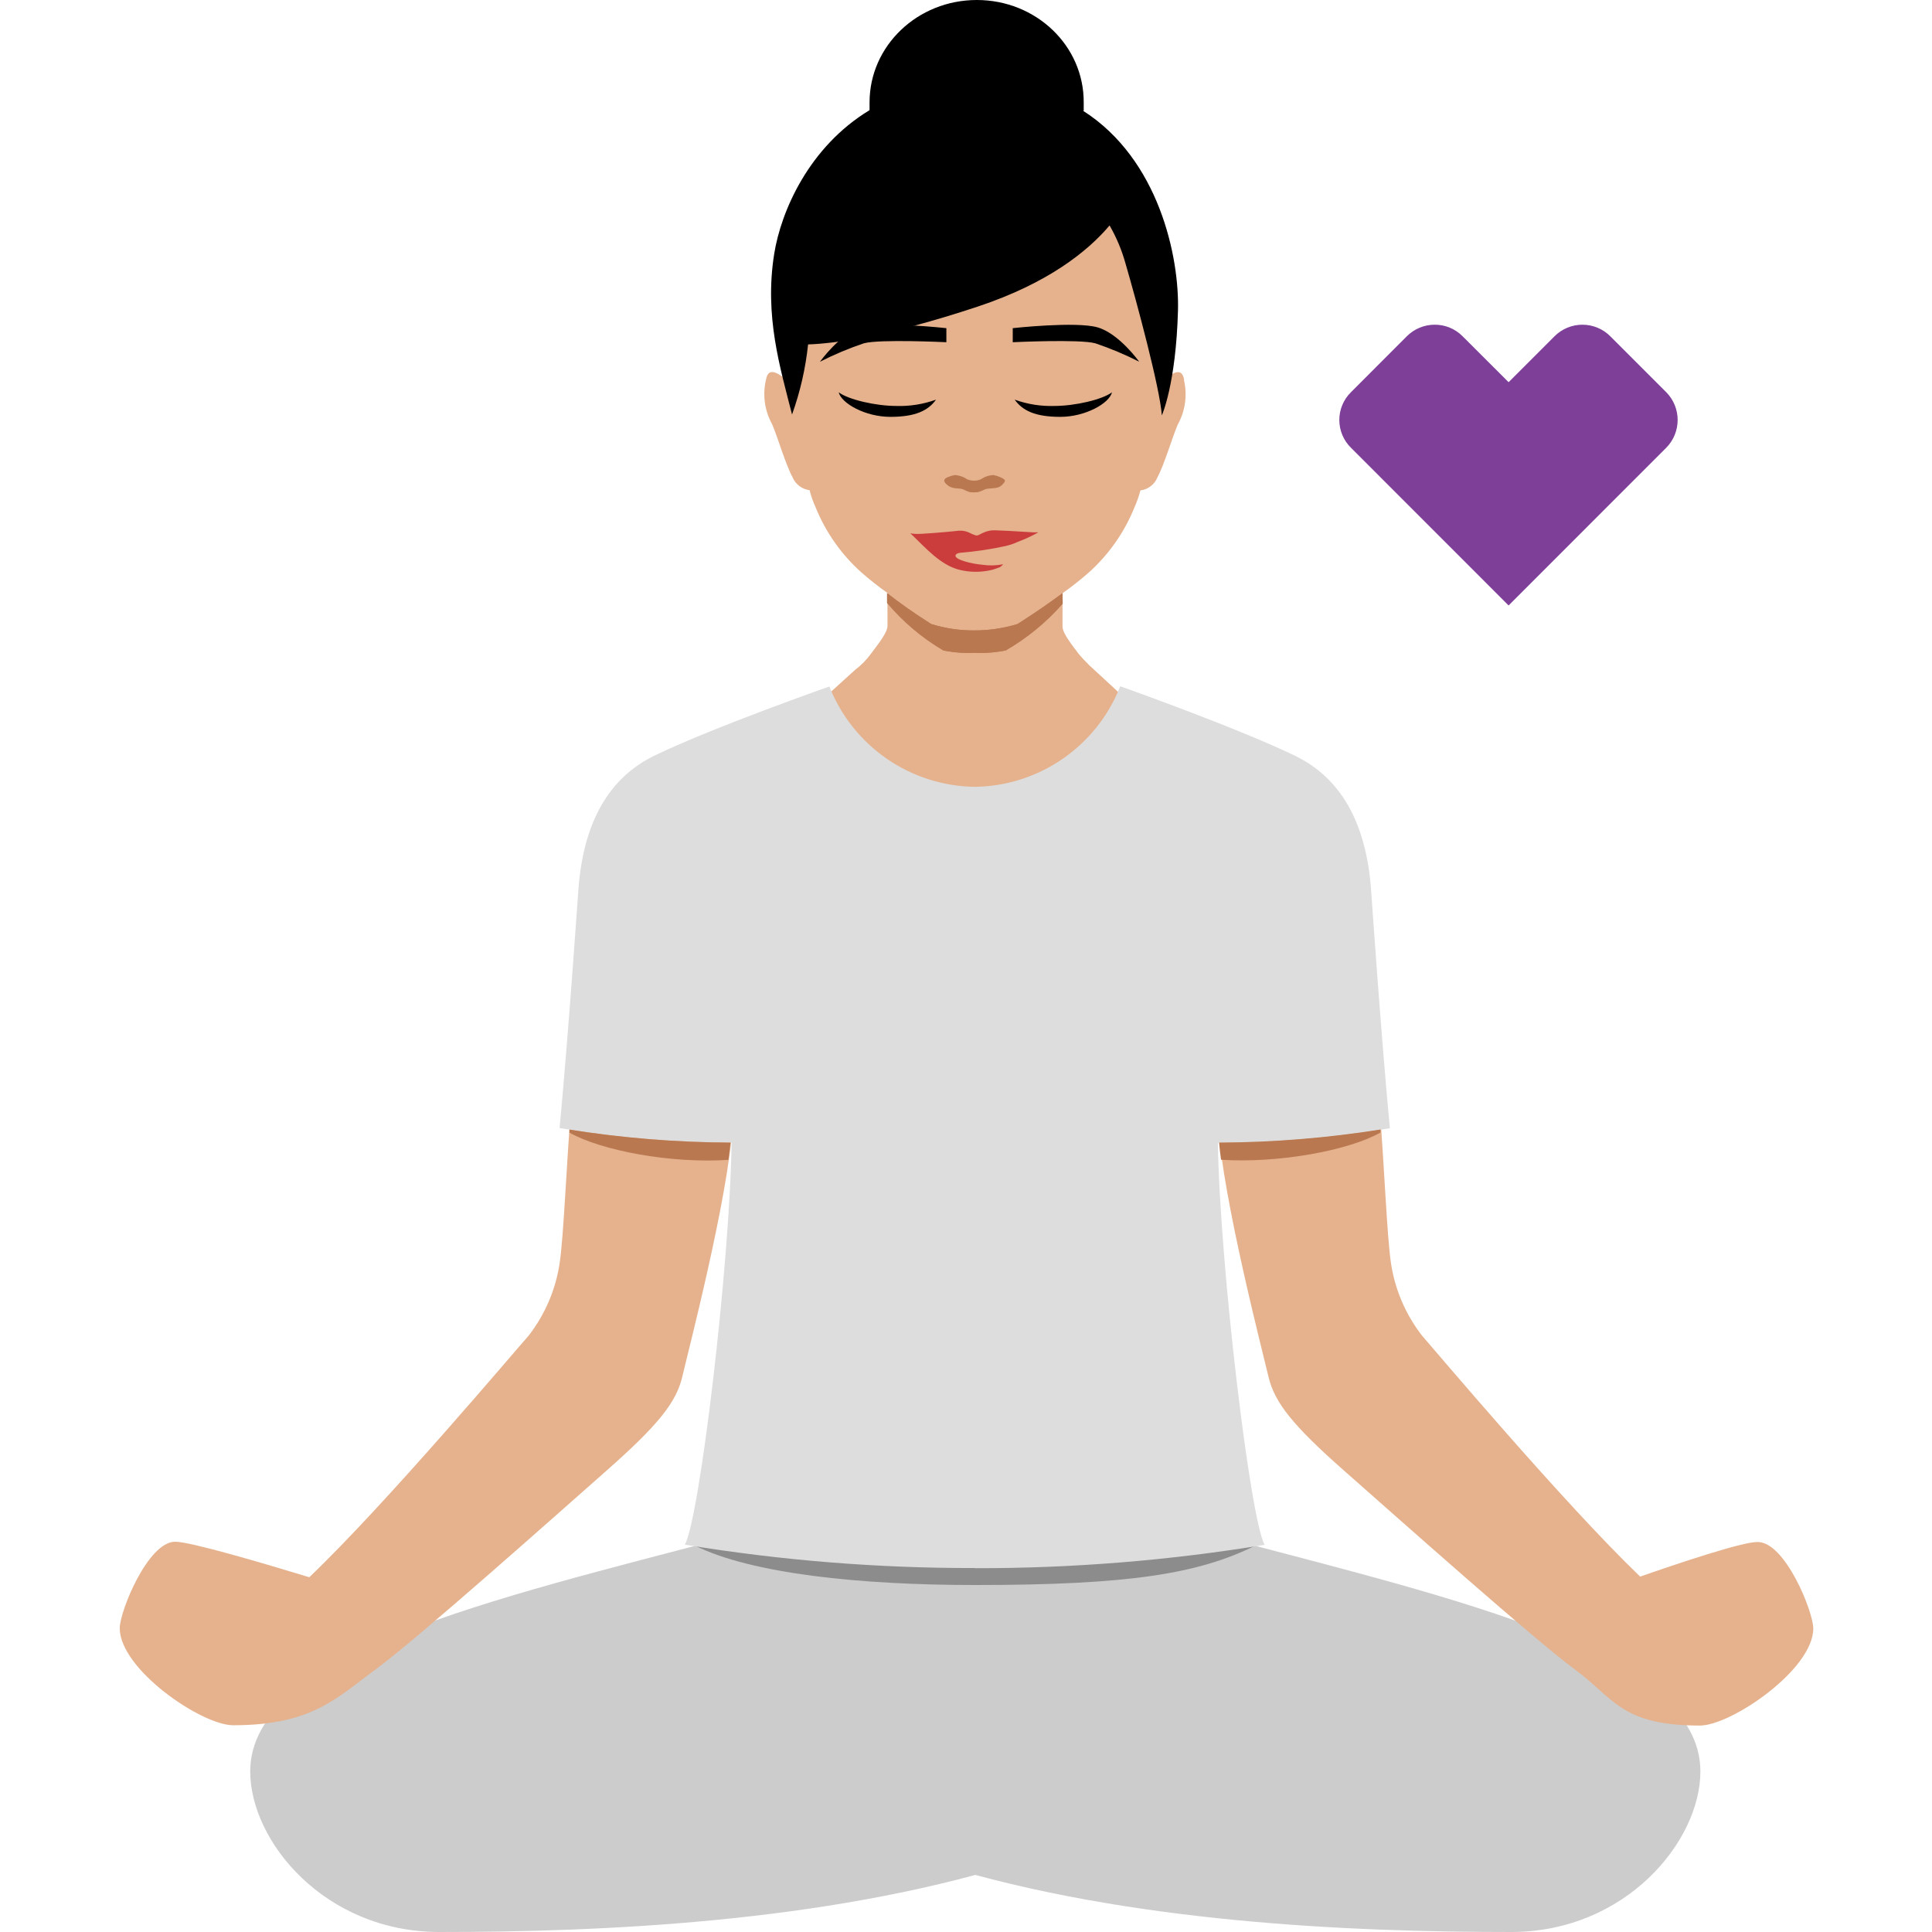 <?xml version="1.0" encoding="UTF-8"?>
<svg width="248px" height="248px" viewBox="0 0 248 248" version="1.1" xmlns="http://www.w3.org/2000/svg" xmlns:xlink="http://www.w3.org/1999/xlink">
    <title>Pictograms/On F5/object/Mental_health</title>
    <g id="Pictograms/On-F5/object/Mental_health" stroke="none" stroke-width="1" fill="none" fill-rule="evenodd">
        <g id="Mental_health_rgb" transform="translate(15, 0)" fill-rule="nonzero">
            <path d="M169.18,41.68 C167.834,41.676 166.542,42.209 165.59,43.16 L158.43,50.33 C157.465,51.271 156.921,52.562 156.921,53.91 C156.921,55.258 157.465,56.549 158.43,57.49 L178.65,77.72 L198.87,57.49 C200.843,55.511 200.843,52.309 198.87,50.33 L191.71,43.17 C190.76,42.217 189.47,41.681 188.125,41.681 C186.78,41.681 185.49,42.217 184.54,43.17 L178.65,49.06 L172.75,43.17 C171.806,42.212 170.515,41.675 169.17,41.68" id="Path" fill="#7D3F98"></path>
            <path d="M79,197.18 C48.06,205.34 17.12,212.28 17.12,227.39 C17.12,236.39 26.72,248 41.41,248 C62.23,248 90.6,246.78 114.89,239.32 L105.5,239.32 C129.79,246.78 158.16,248 178.98,248 C193.67,248 203.27,236.37 203.27,227.39 C203.27,212.28 172.33,205.39 141.39,197.18 L79,197.18 Z" id="Path" fill="#CCCCCC"></path>
            <path d="M58.29,142.33 C57.71,149.56 57.36,158.55 56.85,162.07 C56.351,165.493 54.973,168.729 52.85,171.46 C51.32,173.16 34.48,193.15 24.7,202.46 C19.16,200.77 9.47,197.9 7.49,197.9 C3.99,197.9 0.37,206.84 0.37,209 C0.37,214.28 10.87,221.46 14.93,221.46 C25.09,221.46 28.22,217.94 33.3,214.23 C38.38,210.52 56.17,194.68 62.82,188.81 C69.47,182.94 71.82,180.02 72.59,176.69 C73.36,173.36 78.46,153.82 79.04,144.44 L58.29,142.33 Z" id="Path" fill="#E5B28D"></path>
            <path d="M137,48.73 C136.67,46.9 135.27,48.03 133.8,49.2 C133.758,49.235 133.721,49.275 133.69,49.32 L133.78,48.32 C134,45.37 133.78,42.62 133.78,40.58 L133.78,40.4 C133.787,39.601 133.741,38.803 133.64,38.01 C131.64,24.46 128.64,15.01 110.85,14.34 L109.54,14.34 C91.71,15 88.7,24.43 86.7,38 C86.599,38.793 86.553,39.591 86.56,40.39 L86.56,40.57 C86.56,42.57 86.31,45.36 86.56,48.31 C86.56,48.65 86.56,48.99 86.64,49.31 C86.612,49.266 86.579,49.225 86.54,49.19 C85.06,48.02 83.66,46.89 83.33,48.72 C82.864,50.668 83.146,52.72 84.12,54.47 C84.85,56.19 85.85,59.63 86.73,61.25 C87.103,62.162 87.941,62.801 88.92,62.92 C89.11,63.672 89.367,64.405 89.69,65.11 L89.69,65.11 C90.985,68.312 92.997,71.176 95.57,73.48 C96.642,74.416 97.76,75.297 98.92,76.12 L98.92,80.35 C98.92,81.22 97.66,82.76 96.85,83.85 C96.262,84.668 95.554,85.393 94.75,86 L89.68,90.6 C88.99,91.37 88.26,92.16 87.41,92.96 C79.02,100.96 95.07,112.1 110.34,111.34 C125.19,112.08 140.62,101.51 133.73,93.62 L124.82,85.39 C124.65,85.24 123.65,84.19 123.46,83.93 C122.65,82.84 121.39,81.3 121.39,80.43 L121.39,76.15 C122.55,75.327 123.668,74.446 124.74,73.51 C127.313,71.206 129.325,68.342 130.62,65.14 L130.62,65.14 C130.934,64.431 131.191,63.699 131.39,62.95 C132.367,62.832 133.202,62.192 133.57,61.28 C134.45,59.66 135.45,56.22 136.18,54.5 C137.154,52.75 137.436,50.698 136.97,48.75" id="Path" fill="#E5B28D"></path>
            <path d="M121.38,76.15 C119.84,77.3 118,78.58 115.77,80.01 L115.6,80.11 C113.781,80.659 111.89,80.935 109.99,80.93 C108.146,80.933 106.312,80.656 104.55,80.11 L104.38,80.01 C102.233,78.63 100.407,77.343 98.9,76.15 L98.9,77.38 C100.944,79.808 103.385,81.87 106.12,83.48 C107.435,83.747 108.779,83.848 110.12,83.78 C111.461,83.848 112.805,83.747 114.12,83.48 C116.865,81.893 119.331,79.866 121.42,77.48 L121.38,76.15 Z" id="Path" fill="#B97850"></path>
            <path d="M74.2,198.4 C81.44,202 95.34,203.46 110.2,203.46 C130.05,203.46 138.86,202 146.15,198.4 L74.2,198.4 Z" id="Path" fill="#8C8C8C"></path>
            <path d="M210.54,197.94 C208.61,197.94 200.42,200.67 195.54,202.38 C185.73,192.97 169.04,173.15 167.54,171.45 C165.419,168.721 164.04,165.49 163.54,162.07 C163.03,158.55 162.69,149.56 162.1,142.33 L141.38,144.48 C141.97,153.86 147.05,173.41 147.83,176.73 C148.61,180.05 150.96,182.99 157.61,188.85 C164.26,194.71 182.04,210.55 187.12,214.27 C192.2,217.99 193.04,221.5 203.21,221.5 C207.21,221.5 217.76,214.32 217.76,209.04 C217.76,206.88 214.15,197.94 210.64,197.94" id="Path" fill="#E5B28D"></path>
            <path d="M110.15,201.3 C122.605,201.322 135.04,200.318 147.33,198.3 C145.46,194.9 141.59,162.45 141.33,146.69 C148.729,146.681 156.115,146.055 163.41,144.82 C162.29,133.04 161.01,114.4 161.01,114.4 C160.4,105.47 157.01,99.82 151.25,97.02 C143.73,93.38 128.85,88.11 128.85,88.11 L128.79,88.11 C125.768,95.791 118.403,100.883 110.15,101 L110.15,101 C101.891,100.899 94.512,95.819 91.47,88.14 L91.41,88.14 C91.41,88.14 76.53,93.36 69,97 C63.24,99.8 59.85,105.45 59.23,114.38 C59.23,114.38 57.95,133.02 56.83,144.8 C64.125,146.035 71.511,146.66 78.91,146.67 C78.68,162.43 74.81,194.88 72.91,198.28 C85.2,200.299 97.635,201.302 110.09,201.28 L110.15,201.3 Z" id="Path" fill="#DDDDDD"></path>
            <path d="M115,42.12 L115,43.93 C115,43.93 123.59,43.51 125.61,44.07 C127.537,44.722 129.415,45.511 131.23,46.43 C131.23,46.43 128.65,42.81 125.88,42.02 C123.11,41.23 115.04,42.12 115.04,42.12" id="Path" fill="#000000"></path>
            <path d="M120.35,52.11 C122.96,52.11 126.46,51.31 127.74,50.36 C127.39,51.79 124.3,53.51 121.1,53.51 C117.9,53.51 116.25,52.71 115.25,51.3 C116.883,51.891 118.614,52.166 120.35,52.11" id="Path" fill="#000000"></path>
            <path d="M106.48,42.12 L106.48,43.93 C106.48,43.93 97.89,43.51 95.88,44.07 C93.952,44.72 92.074,45.509 90.26,46.43 C90.26,46.43 92.83,42.81 95.6,42.02 C98.37,41.23 106.44,42.12 106.44,42.12" id="Path" fill="#000000"></path>
            <path d="M100.05,52.11 C97.44,52.11 93.94,51.31 92.66,50.36 C93.01,51.79 96.09,53.51 99.29,53.51 C102.49,53.51 104.15,52.71 105.15,51.3 C103.517,51.891 101.786,52.166 100.05,52.11" id="Path" fill="#000000"></path>
            <path d="M117.75,68.34 C115.15,68.17 113.22,68.08 112.65,68.07 C112.439,68.07 112.228,68.087 112.02,68.12 C111.709,68.184 111.407,68.285 111.12,68.42 C110.39,68.78 110.53,68.87 109.67,68.5 C109.615,68.466 109.559,68.436 109.5,68.41 C109.076,68.196 108.604,68.096 108.13,68.12 C106.81,68.27 103,68.6 102.46,68.53 C102.13,68.53 101.63,68.35 102.04,68.63 C103.84,70.35 105.72,72.54 108.18,73.15 C109.547,73.48 110.973,73.48 112.34,73.15 L112.72,73.03 C112.868,72.99 113.012,72.936 113.15,72.87 L113.22,72.87 C113.435,72.767 113.623,72.617 113.77,72.43 C112.877,72.604 111.96,72.624 111.06,72.49 C109.76,72.38 107.58,71.86 107.65,71.31 C107.65,71.22 107.79,71 108.31,70.95 C110.234,70.797 112.145,70.513 114.03,70.1 C114.575,69.983 115.105,69.805 115.61,69.57 C116.53,69.228 117.422,68.817 118.28,68.34 L118.28,68.34 C118.101,68.32 117.919,68.32 117.74,68.34" id="Path" fill="#CA3D3C"></path>
            <path d="M124.11,14.18 C124.11,13.84 124.11,13.49 124.11,13.18 C124.16,5.88 118,0 110.39,0 C102.78,0 96.62,5.88 96.62,13.14 C96.62,13.47 96.62,13.78 96.62,14.14 C88.82,18.86 85.25,27.14 84.38,32.58 C83.1,40.58 85.15,47.22 86.67,53.21 C87.715,50.303 88.406,47.282 88.73,44.21 C91.83,44.11 98.57,43.32 110.55,39.34 C119.55,36.34 124.62,32.26 127.43,28.94 C128.318,30.48 129.007,32.126 129.48,33.84 C130.87,38.6 133.9,49.84 134.14,53.32 C134.14,53.32 135.95,49.32 136.21,39.88 C136.4,32.98 133.77,20.45 124.06,14.24" id="Path" fill="#000000"></path>
            <path d="M121.39,77.5 C119.297,79.885 116.828,81.912 114.08,83.5 C112.765,83.768 111.421,83.869 110.08,83.8 C108.739,83.868 107.395,83.767 106.08,83.5 C103.345,81.89 100.904,79.828 98.86,77.4 L98.86,76.14 C100.632,77.521 102.475,78.81 104.38,80 L104.55,80.11 C106.311,80.656 108.146,80.929 109.99,80.92 C111.89,80.934 113.781,80.66 115.6,80.11 L115.77,80 C118.01,78.58 119.85,77.3 121.39,76.14 L121.39,77.5 Z M113.39,61.25 C113.117,61.13 112.832,61.039 112.54,60.98 C111.967,61 111.412,61.184 110.94,61.51 C110.654,61.638 110.343,61.703 110.03,61.7 C109.717,61.701 109.407,61.636 109.12,61.51 C108.651,61.186 108.1,61.002 107.53,60.98 C107.235,61.041 106.947,61.131 106.67,61.25 C105.79,61.6 106.39,62.09 106.67,62.31 C107.39,62.86 108.12,62.59 108.67,62.83 C108.938,62.974 109.219,63.091 109.51,63.18 C109.843,63.212 110.177,63.212 110.51,63.18 C110.818,63.096 111.117,62.978 111.4,62.83 C111.92,62.59 113.03,62.83 113.56,62.31 C114.09,61.79 114.25,61.6 113.37,61.25 M141.48,146.67 C141.56,147.43 141.65,148.24 141.74,148.87 C149.14,149.35 158.13,147.68 162.2,145.38 C162.2,145.24 162.2,145.12 162.2,144.99 C155.353,146.075 148.433,146.637 141.5,146.67 M78.5,148.87 C78.59,148.24 78.69,147.43 78.77,146.67 C71.848,146.638 64.938,146.08 58.1,145 L58.1,145.39 C62.17,147.69 71.16,149.39 78.56,148.88" id="Shape" fill="#B97850"></path>
        </g>
    </g>
</svg>